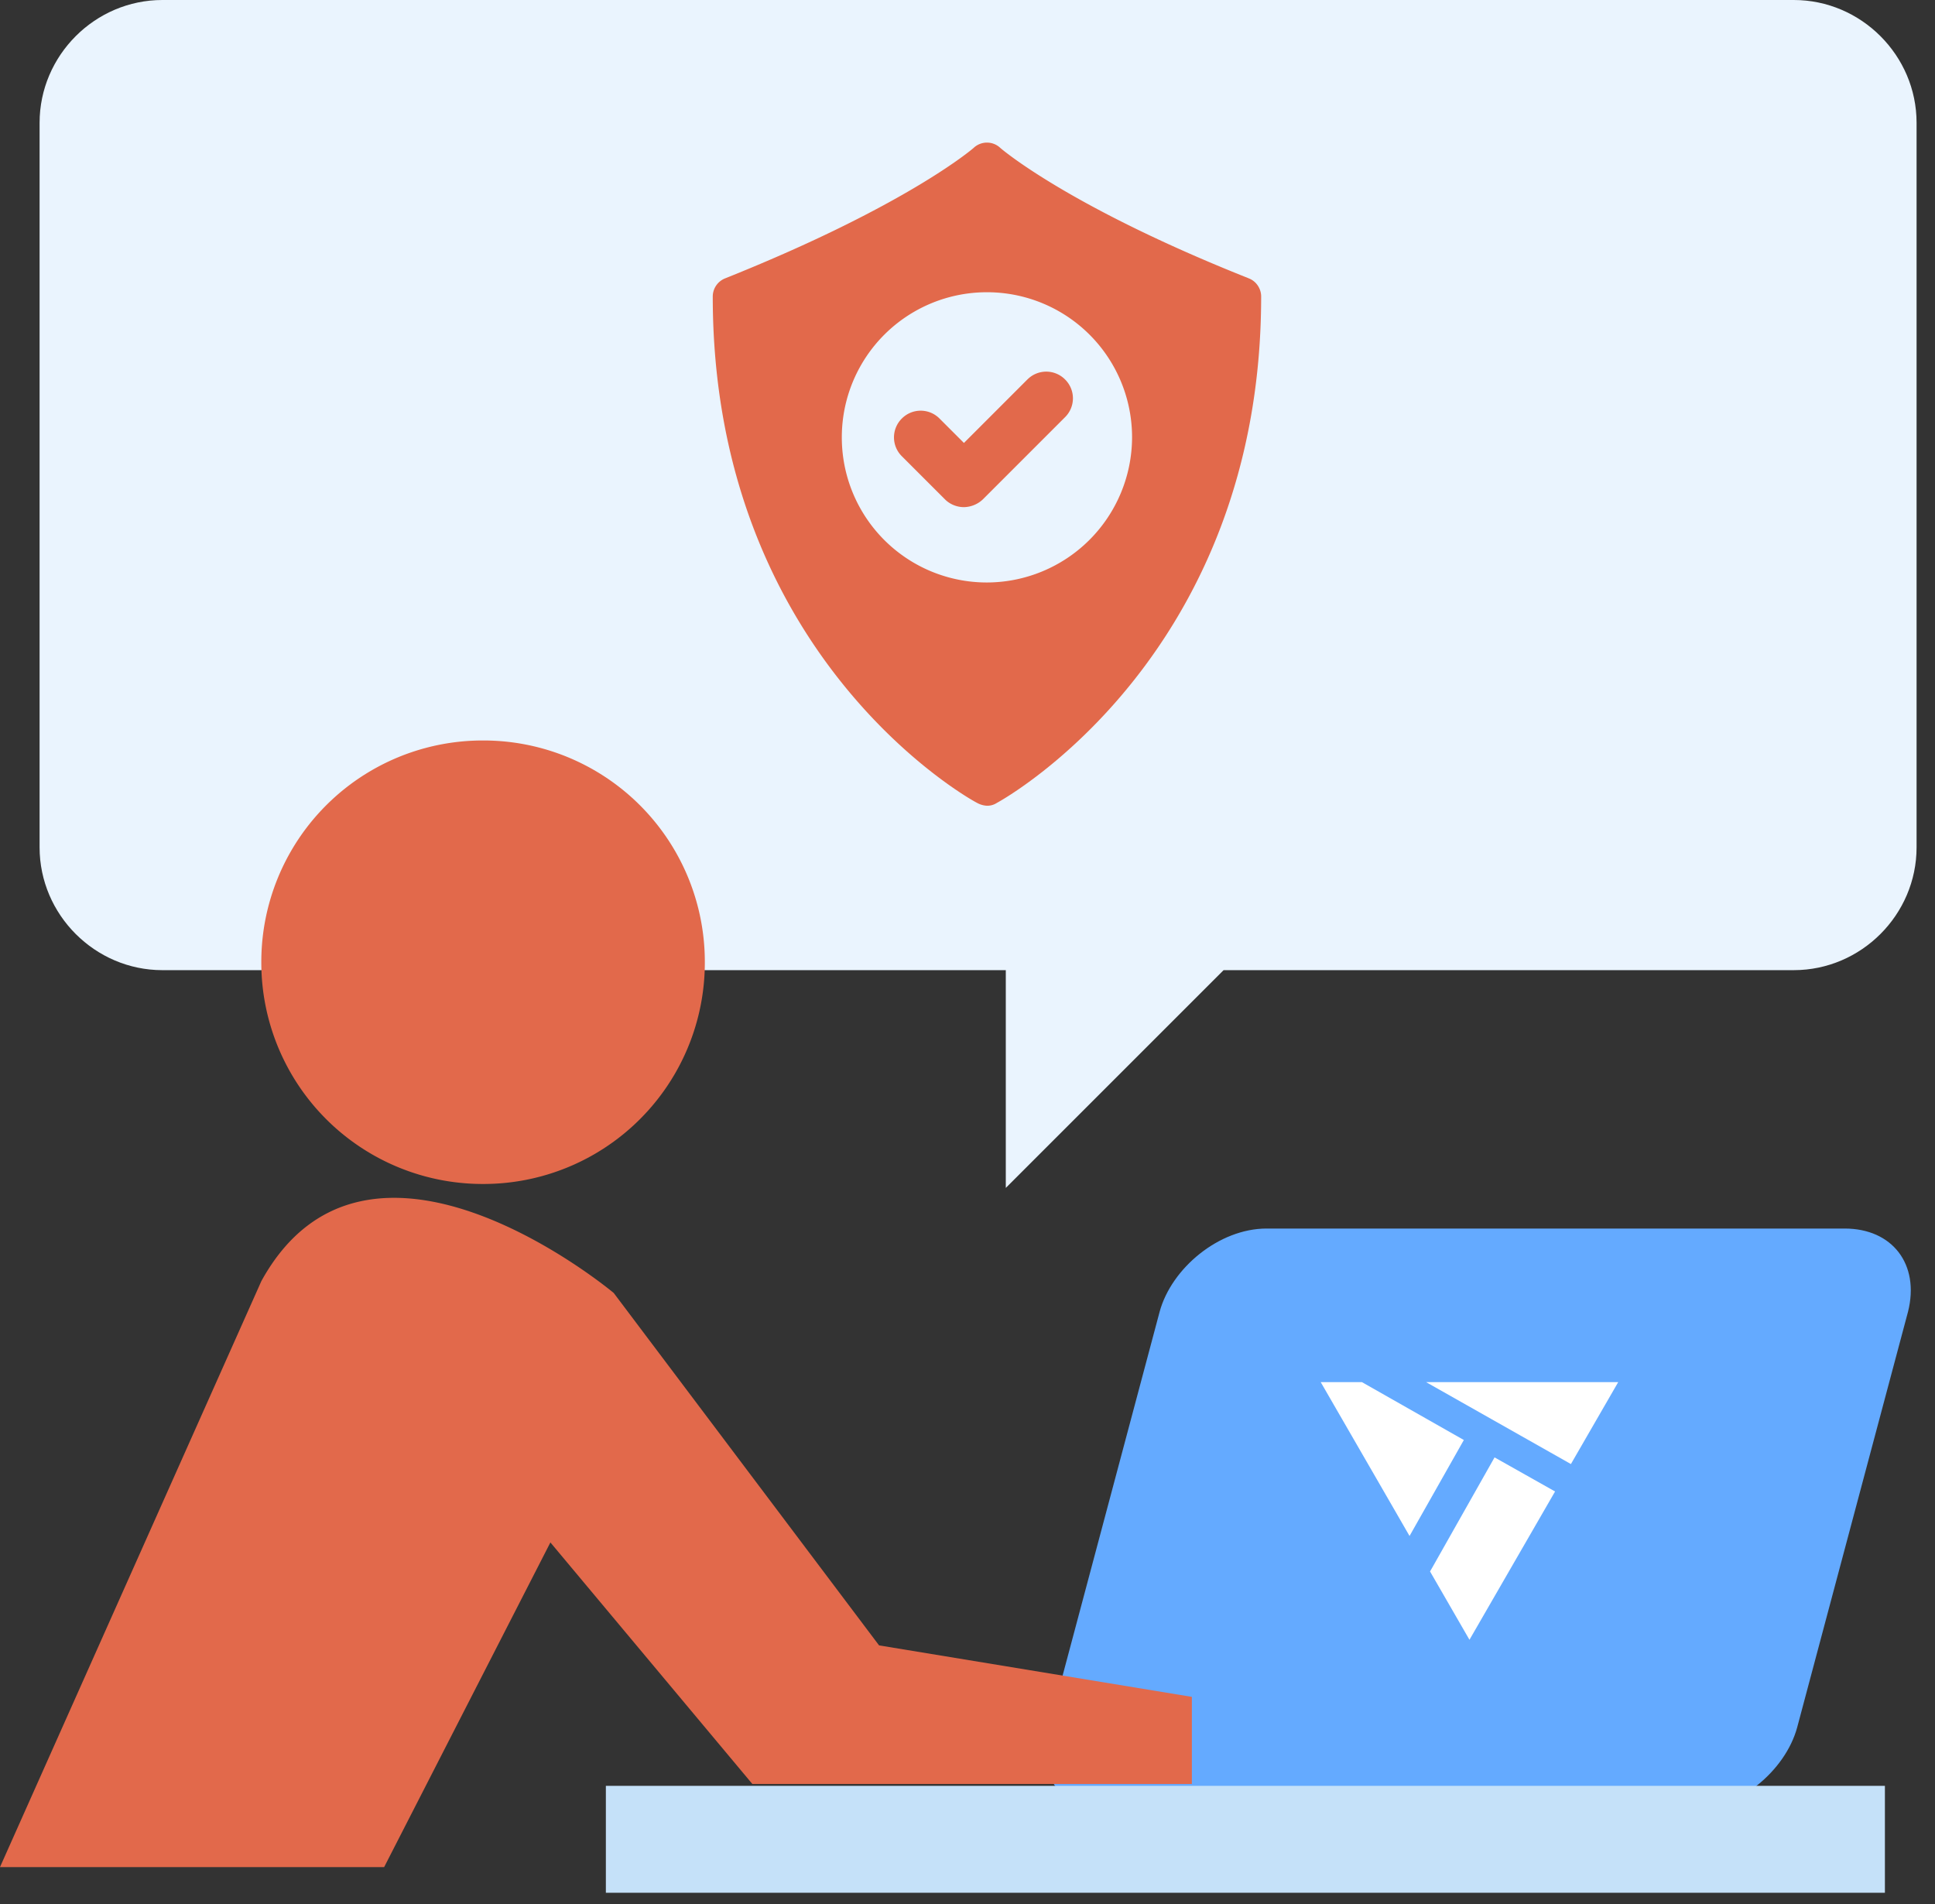 <svg width="63" height="62" fill="none" xmlns="http://www.w3.org/2000/svg"><rect width="100%" height="100%" fill="#333333" stroke="none"/><path d="M57.63 0h.773C60.595 0 62.4 1.805 62.4 3.997V27.59c0 2.192-1.805 3.997-3.997 3.997H39.838l-7.091 7.09v-7.09H5.286c-2.192 0-3.997-1.805-3.997-3.997V3.997C1.29 1.805 3.094 0 5.286 0h52.343Z" fill="#EAF4FE"/><path d="M40.652 9.06c-5.883-2.339-8.064-4.224-8.087-4.247a.632.632 0 0 0-.863 0c-.023.023-2.18 1.885-8.087 4.248a.637.637 0 0 0-.409.59c0 11.631 8.246 16.31 8.61 16.492a.74.74 0 0 0 .317.091.568.568 0 0 0 .319-.09c.34-.182 8.609-4.862 8.609-16.493 0-.25-.16-.5-.41-.59Zm-8.519 9.905a4.721 4.721 0 0 1-4.725-4.725 4.721 4.721 0 0 1 4.725-4.725 4.721 4.721 0 0 1 4.725 4.725 4.736 4.736 0 0 1-4.725 4.725Z" fill="#E2694B"/><path d="m33.45 12.355-2.066 2.067-.795-.795a.864.864 0 0 0-1.227 0 .864.864 0 0 0 0 1.227l1.408 1.408c.16.16.387.25.614.25a.92.92 0 0 0 .613-.25l2.68-2.68a.864.864 0 0 0 0-1.227.864.864 0 0 0-1.226 0Z" fill="#E2694B"/><path d="M36.08 58.952h18.952c1.547 0 3.094-1.29 3.48-2.707l3.61-13.538C62.51 41.16 61.608 40 60.06 40H41.237c-1.547 0-3.095 1.29-3.481 2.707l-3.61 13.538c-.516 1.418.386 2.707 1.934 2.707Z" fill="#64AAFF"/><path d="M47.66 46.885 44.341 45H43l2.422 4.194.47.816 1.768-3.125ZM51.146 47.668 52.686 45H46.43c1.89 1.072 3 1.7 4.716 2.668ZM48.66 47.451l-2.048 3.623-.053.09 1.284 2.225 2.421-4.194.366-.634-1.97-1.11Z" fill="#fff"/><path d="M22.948 31.33a7.208 7.208 0 0 1-7.22 7.219 7.208 7.208 0 0 1-7.22-7.22 7.208 7.208 0 0 1 7.22-7.22 7.208 7.208 0 0 1 7.22 7.22ZM12.506 60.792 17.92 50.22l6.575 7.864h14.31v-2.836l-10.184-1.676-8.639-11.474S11.99 35.394 8.51 41.71L0 60.79h12.506Z" fill="#E2694B"/><path d="M61.369 58.145H19.726v3.481h41.643v-3.48Z" fill="#C5E1F9"/></svg>